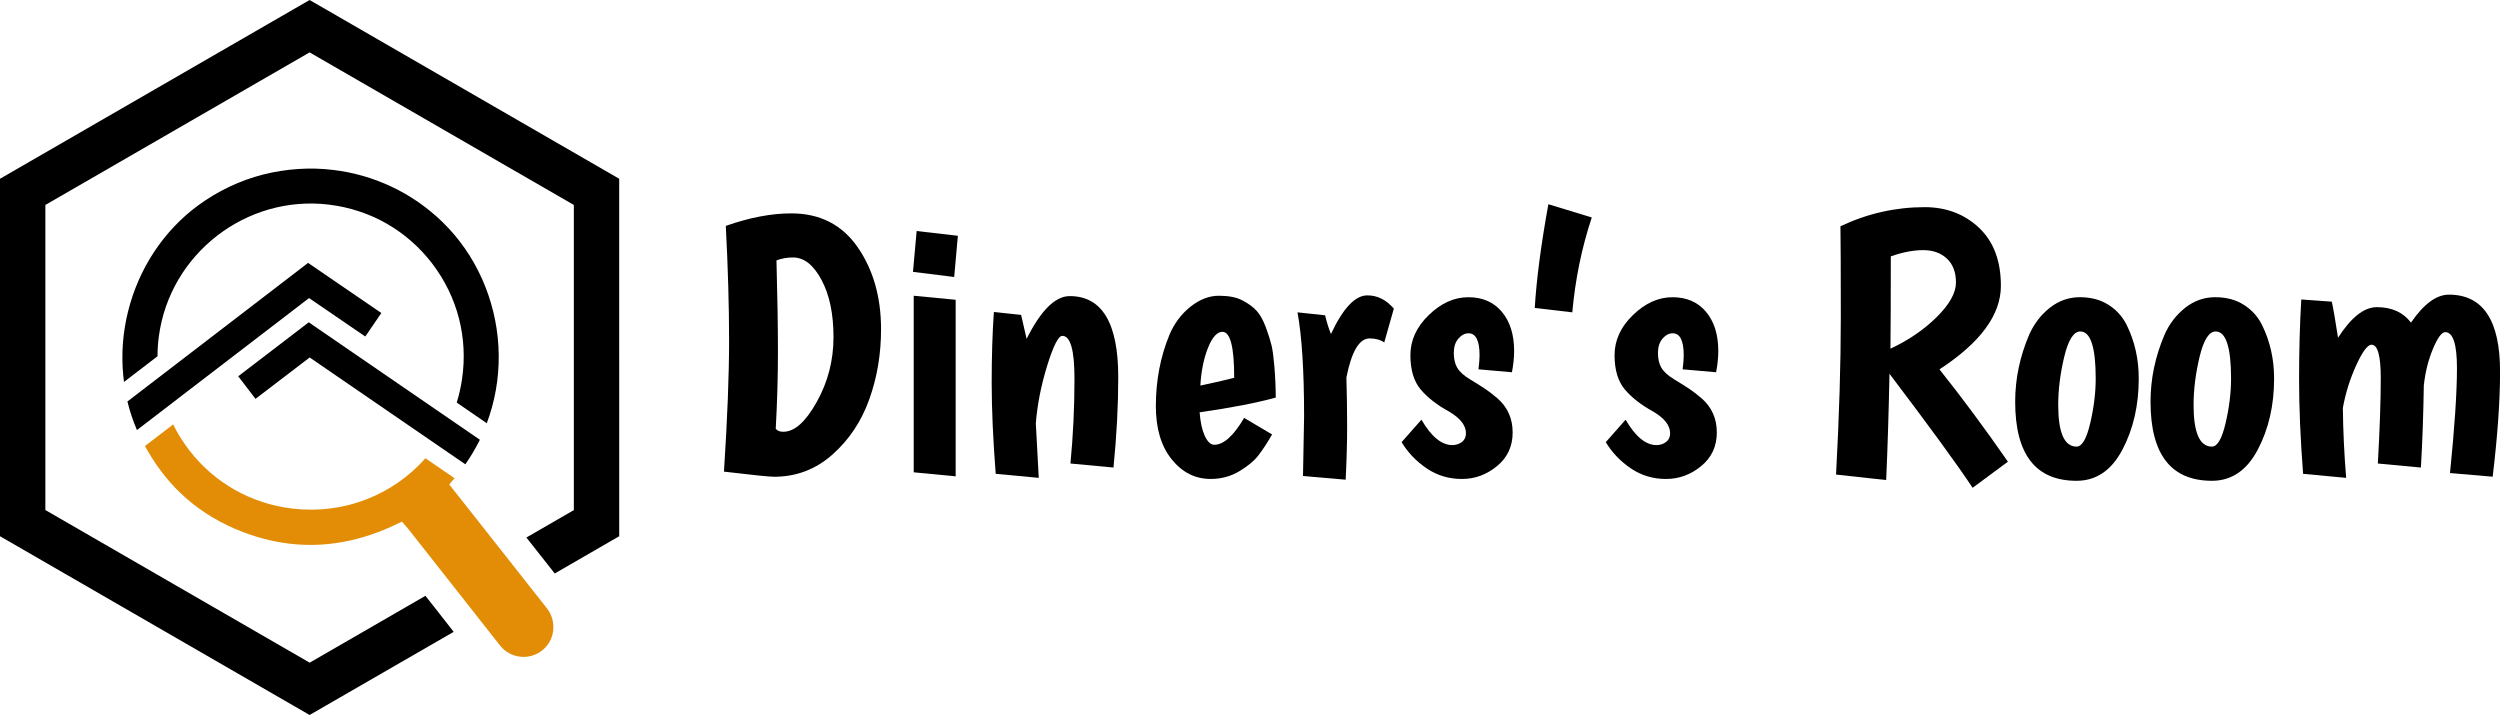 <!-- Generator: Adobe Illustrator 24.1.1, SVG Export Plug-In  -->
<svg version="1.1" xmlns="http://www.w3.org/2000/svg" xmlns:xlink="http://www.w3.org/1999/xlink" x="0px" y="0px"
	 width="409.48px" height="117.11px" viewBox="0 0 409.48 117.11" style="enable-background:new 0 0 409.48 117.11;"
	 xml:space="preserve">
<style type="text/css">
	.st0{fill:#E28D05;}
</style>
<defs>
</defs>
<g>
	<path d="M129.6,34.95c4.7,0,8.32,1.85,10.88,5.54c2.55,3.7,3.83,8.17,3.83,13.44c0,4.06-0.64,7.88-1.93,11.48
		c-1.29,3.6-3.29,6.61-6.03,9.04c-2.73,2.43-5.93,3.64-9.58,3.64c-0.72,0-3.45-0.28-8.19-0.84c0.56-8.64,0.84-15.79,0.84-21.45
		s-0.18-11.93-0.54-18.8C122.77,35.63,126.34,34.95,129.6,34.95z M133.78,65.83c1.83-3.27,2.74-6.81,2.74-10.61
		c0-3.8-0.65-6.92-1.96-9.37c-1.31-2.45-2.86-3.68-4.67-3.68c-0.96,0-1.87,0.16-2.71,0.48c0.16,5.95,0.24,10.94,0.24,14.97
		s-0.12,8.25-0.36,12.62c0.28,0.32,0.68,0.48,1.21,0.48C130.12,70.74,131.96,69.1,133.78,65.83z"/>
	<path d="M150.14,37.84l6.75,0.78l-0.6,6.75l-6.75-0.84L150.14,37.84z M149.66,48.44l6.87,0.66v28.92l-6.87-0.66V48.44z"/>
	<path d="M175.21,48.5c5.3,0,7.95,4.42,7.95,13.26c0,4.66-0.26,9.6-0.78,14.82l-7.05-0.66c0.44-4.58,0.66-9.21,0.66-13.89
		c0-4.68-0.66-7.02-1.99-7.02c-0.64,0-1.47,1.62-2.47,4.85c-1,3.23-1.63,6.4-1.87,9.49c0.08,1.65,0.24,4.62,0.48,8.92l-7.05-0.66
		c-0.44-5.66-0.66-10.64-0.66-14.94c0-4.3,0.12-8.15,0.36-11.57l4.46,0.48c0.08,0.32,0.38,1.63,0.9,3.92
		C170.49,50.83,172.84,48.5,175.21,48.5z"/>
	<path d="M198.9,72.85c1.53,0,3.15-1.47,4.88-4.4l4.58,2.71c-0.76,1.32-1.5,2.45-2.2,3.37c-0.7,0.92-1.76,1.81-3.16,2.65
		c-1.41,0.84-2.97,1.27-4.7,1.27c-2.53,0-4.66-1.07-6.39-3.22c-1.73-2.15-2.59-5.05-2.59-8.71c0-4.18,0.74-8.07,2.23-11.69
		c0.8-1.89,1.96-3.42,3.46-4.61c1.51-1.19,3.05-1.78,4.64-1.78c1.59,0,2.86,0.25,3.83,0.75c0.96,0.5,1.74,1.06,2.32,1.69
		c0.58,0.62,1.09,1.54,1.54,2.74c0.44,1.21,0.75,2.19,0.93,2.95c0.18,0.76,0.33,1.87,0.45,3.31c0.16,1.93,0.24,3.68,0.24,5.24
		c-3.21,0.88-7.37,1.69-12.47,2.41c0.12,1.61,0.4,2.89,0.84,3.86C197.78,72.36,198.3,72.85,198.9,72.85z M200.23,54.35
		c-0.88,0-1.68,0.88-2.38,2.65c-0.7,1.77-1.11,3.82-1.24,6.15c2.13-0.44,3.98-0.86,5.54-1.27
		C202.16,56.86,201.51,54.35,200.23,54.35z"/>
	<path d="M224.33,55.43c-1.69,0-2.95,2.13-3.8,6.39c0.08,2.81,0.12,5.5,0.12,8.07c0,2.57-0.08,5.46-0.24,8.68l-6.99-0.6
		c0.12-5.9,0.18-9.16,0.18-9.76c0-7.43-0.36-13.12-1.08-17.05l4.52,0.48c0.28,1.17,0.6,2.19,0.96,3.07
		c1.97-4.22,3.96-6.33,5.96-6.33c1.65,0,3.09,0.72,4.34,2.17l-1.57,5.54C226.1,55.65,225.29,55.43,224.33,55.43z"/>
	<path d="M242.34,58.21c0-2.41-0.6-3.62-1.81-3.62c-0.6,0-1.15,0.29-1.66,0.87c-0.5,0.58-0.75,1.37-0.75,2.35
		c0,0.98,0.19,1.8,0.57,2.44c0.38,0.64,1.08,1.28,2.11,1.9c1.02,0.62,1.83,1.12,2.41,1.51c0.58,0.38,1.27,0.91,2.08,1.6
		c1.65,1.45,2.47,3.3,2.47,5.57c0,2.27-0.85,4.11-2.56,5.51c-1.71,1.41-3.63,2.11-5.75,2.11c-2.13,0-4.05-0.57-5.75-1.72
		c-1.71-1.15-3.08-2.58-4.13-4.31l3.25-3.68c1.61,2.77,3.29,4.16,5.06,4.16c0.6,0,1.12-0.17,1.57-0.51
		c0.44-0.34,0.66-0.81,0.66-1.42c0-1.29-0.92-2.47-2.77-3.56c-1.97-1.08-3.52-2.29-4.64-3.61c-1.12-1.33-1.69-3.2-1.69-5.63
		s1-4.62,3.01-6.57c2.01-1.95,4.17-2.92,6.48-2.92c2.31,0,4.14,0.79,5.48,2.38c1.34,1.59,2.02,3.73,2.02,6.42
		c0,1.08-0.12,2.25-0.36,3.49l-5.48-0.48C242.28,59.57,242.34,58.81,242.34,58.21z"/>
	<path d="M257.53,51.16l-6.15-0.72c0.28-4.66,1.02-10.32,2.23-16.99l7.11,2.17C259.07,40.59,258.01,45.77,257.53,51.16z"/>
	<path d="M275.78,58.21c0-2.41-0.6-3.62-1.81-3.62c-0.6,0-1.15,0.29-1.66,0.87c-0.5,0.58-0.75,1.37-0.75,2.35
		c0,0.98,0.19,1.8,0.57,2.44c0.38,0.64,1.08,1.28,2.11,1.9c1.02,0.62,1.83,1.12,2.41,1.51c0.58,0.38,1.27,0.91,2.08,1.6
		c1.65,1.45,2.47,3.3,2.47,5.57c0,2.27-0.85,4.11-2.56,5.51c-1.71,1.41-3.63,2.11-5.75,2.11c-2.13,0-4.05-0.57-5.75-1.72
		c-1.71-1.15-3.08-2.58-4.13-4.31l3.25-3.68c1.61,2.77,3.29,4.16,5.06,4.16c0.6,0,1.12-0.17,1.57-0.51
		c0.44-0.34,0.66-0.81,0.66-1.42c0-1.29-0.92-2.47-2.77-3.56c-1.97-1.08-3.52-2.29-4.64-3.61c-1.12-1.33-1.69-3.2-1.69-5.63
		s1-4.62,3.01-6.57c2.01-1.95,4.17-2.92,6.48-2.92c2.31,0,4.14,0.79,5.48,2.38c1.34,1.59,2.02,3.73,2.02,6.42
		c0,1.08-0.12,2.25-0.36,3.49l-5.48-0.48C275.72,59.57,275.78,58.81,275.78,58.21z"/>
	<path d="M300.73,77.73c0.52-9.64,0.78-18.24,0.78-25.79c0-7.55-0.02-12.51-0.06-14.88c4.42-2.09,9.02-3.13,13.8-3.13
		c3.53,0,6.5,1.13,8.89,3.37c2.39,2.25,3.59,5.42,3.59,9.52c0,4.74-3.35,9.3-10.06,13.68c3.65,4.58,7.39,9.62,11.21,15.12
		l-5.78,4.28c-2.53-3.82-7.07-10.04-13.62-18.68c-0.12,6.19-0.3,11.99-0.54,17.41L300.73,77.73z M317.24,51.91
		c2.09-2.07,3.13-3.95,3.13-5.63c0-1.69-0.49-2.99-1.48-3.92c-0.98-0.92-2.28-1.39-3.89-1.39c-1.61,0-3.37,0.34-5.3,1.02
		c0,6.79-0.02,11.83-0.06,15.12C312.62,55.72,315.15,53.98,317.24,51.91z"/>
	<path d="M330.07,65.8c0-3.74,0.76-7.39,2.29-10.97c0.8-1.81,1.94-3.28,3.4-4.43c1.47-1.15,3.1-1.72,4.91-1.72
		c1.81,0,3.36,0.41,4.67,1.24c1.3,0.82,2.3,1.92,2.98,3.28c1.33,2.69,1.99,5.62,1.99,8.8c0,4.38-0.89,8.27-2.68,11.66
		c-1.79,3.39-4.29,5.09-7.5,5.09C333.42,78.75,330.07,74.43,330.07,65.8z M337.12,66.34c0,4.54,1,6.81,3.01,6.81
		c0.88,0,1.63-1.27,2.23-3.83c0.6-2.55,0.9-4.99,0.9-7.32c0-5.14-0.84-7.71-2.53-7.71c-1.08,0-1.96,1.38-2.62,4.13
		C337.45,61.17,337.12,63.81,337.12,66.34z"/>
	<path d="M352.24,65.8c0-3.74,0.76-7.39,2.29-10.97c0.8-1.81,1.94-3.28,3.4-4.43c1.47-1.15,3.1-1.72,4.91-1.72
		c1.81,0,3.36,0.41,4.67,1.24c1.3,0.82,2.3,1.92,2.98,3.28c1.33,2.69,1.99,5.62,1.99,8.8c0,4.38-0.89,8.27-2.68,11.66
		c-1.79,3.39-4.29,5.09-7.5,5.09C355.6,78.75,352.24,74.43,352.24,65.8z M359.29,66.34c0,4.54,1,6.81,3.01,6.81
		c0.88,0,1.63-1.27,2.23-3.83c0.6-2.55,0.9-4.99,0.9-7.32c0-5.14-0.84-7.71-2.53-7.71c-1.08,0-1.96,1.38-2.62,4.13
		C359.62,61.17,359.29,63.81,359.29,66.34z"/>
	<path d="M389.3,50.31c2.45,0,4.32,0.84,5.6,2.53c2.09-3.05,4.16-4.58,6.21-4.58c5.58,0,8.38,4.2,8.38,12.59
		c0,4.74-0.4,10.48-1.21,17.23l-6.99-0.6c0.76-7.51,1.14-13.24,1.14-17.17c0-3.94-0.64-5.91-1.93-5.91c-0.56,0-1.23,0.9-1.99,2.71
		c-0.76,1.81-1.27,3.82-1.51,6.03c-0.08,5.02-0.24,9.5-0.48,13.44l-7.05-0.66c0.32-5.66,0.48-10.32,0.48-13.98
		c0-3.65-0.5-5.48-1.51-5.48c-0.64,0-1.48,1.11-2.5,3.34c-1.02,2.23-1.76,4.57-2.2,7.02c0.04,3.7,0.22,7.51,0.54,11.45l-7.05-0.66
		c-0.44-5.66-0.66-10.82-0.66-15.48c0-4.66,0.12-9.02,0.36-13.08l5,0.36c0.24,1.09,0.58,3.05,1.02,5.91
		C385.1,51.98,387.21,50.31,389.3,50.31z"/>
</g>
<g>
	<path d="M62.46,51.27l-2.63,3.85l-9.21-6.3L22.43,70.44c-0.64-1.51-1.17-3.07-1.56-4.68l29.59-22.7L62.46,51.27z"/>
	<path d="M26.03,55.02c1.83-13.47,14.31-23.12,27.82-21.51l0.05,0.01c6.76,0.82,12.77,4.25,16.9,9.66
		c4.14,5.43,5.88,12.14,4.88,18.9c-0.19,1.33-0.49,2.61-0.87,3.86l4.92,3.38c0.15-0.4,0.29-0.81,0.43-1.22
		c1.2-3.67,1.7-7.5,1.48-11.39c-0.11-1.89-0.39-3.79-0.84-5.63c-0.45-1.84-1.06-3.65-1.83-5.37c-1.58-3.54-3.76-6.68-6.48-9.33
		c-2.46-2.39-5.27-4.35-8.37-5.81c-3.02-1.42-6.24-2.35-9.58-2.74c-1.89-0.23-3.82-0.28-5.72-0.15c-1.92,0.13-3.83,0.43-5.69,0.9
		c-3.85,0.98-7.43,2.69-10.66,5.05c-5.67,4.16-9.75,10.34-11.5,17.4c-0.86,3.46-1.12,7-0.78,10.5c0.03,0.35,0.07,0.69,0.12,1.03
		l5.49-4.21C25.8,57.25,25.87,56.14,26.03,55.02z"/>
	<path class="st0" d="M90.61,103.24c0.14-1.3-0.23-2.59-1.05-3.63c-2.09-2.64-4.2-5.33-6.25-7.93c-1.17-1.49-2.38-3.02-3.57-4.53
		c-1.27-1.61-2.57-3.26-3.82-4.84c-0.58-0.73-1.16-1.47-1.74-2.2l-0.6-0.76l0.63-0.74c0.08-0.09,0.16-0.19,0.24-0.28l-4.77-3.27
		c-5.24,5.93-13.21,9.24-21.73,8.25l-0.06-0.01c-6.75-0.8-12.73-4.18-16.86-9.51c-1.04-1.35-1.94-2.77-2.67-4.27l-4.62,3.54
		c1.58,2.9,3.49,5.45,5.71,7.6c2.58,2.49,5.63,4.5,9.07,5.97c2.94,1.26,5.93,2.07,8.88,2.42c2.92,0.35,5.89,0.25,8.82-0.29
		c2.91-0.53,5.87-1.52,8.8-2.93l0.82-0.39l0.59,0.69c0.04,0.05,0.08,0.09,0.12,0.13c0.09,0.11,0.19,0.21,0.28,0.33
		c2.08,2.65,3.97,5.04,5.76,7.31c0.97,1.23,1.95,2.49,2.91,3.7c2.1,2.67,4.27,5.43,6.41,8.14c0.81,1.02,1.97,1.67,3.26,1.82
		c1.33,0.16,2.63-0.22,3.67-1.06C89.84,105.71,90.47,104.54,90.61,103.24z"/>
	<path d="M78.6,72.03c-0.7,1.41-1.49,2.75-2.38,4.02l-25.5-17.5l-8.87,6.78l-2.83-3.7l11.55-8.84L78.6,72.03z"/>
	<path d="M50.71,0L0,29.28v58.55l50.71,29.28l23.6-13.62c-0.8-1.02-1.61-2.04-2.39-3.05l-0.12-0.16c-0.7-0.88-1.41-1.79-2.12-2.69
		l-18.96,10.95L7.43,83.54V33.57L50.71,8.58l43.28,24.99v49.98l-7.77,4.49c0.22,0.28,0.45,0.57,0.66,0.84
		c1.3,1.66,2.64,3.35,3.98,5.05l10.56-6.1V29.28L50.71,0z"/>
</g>
</svg>
